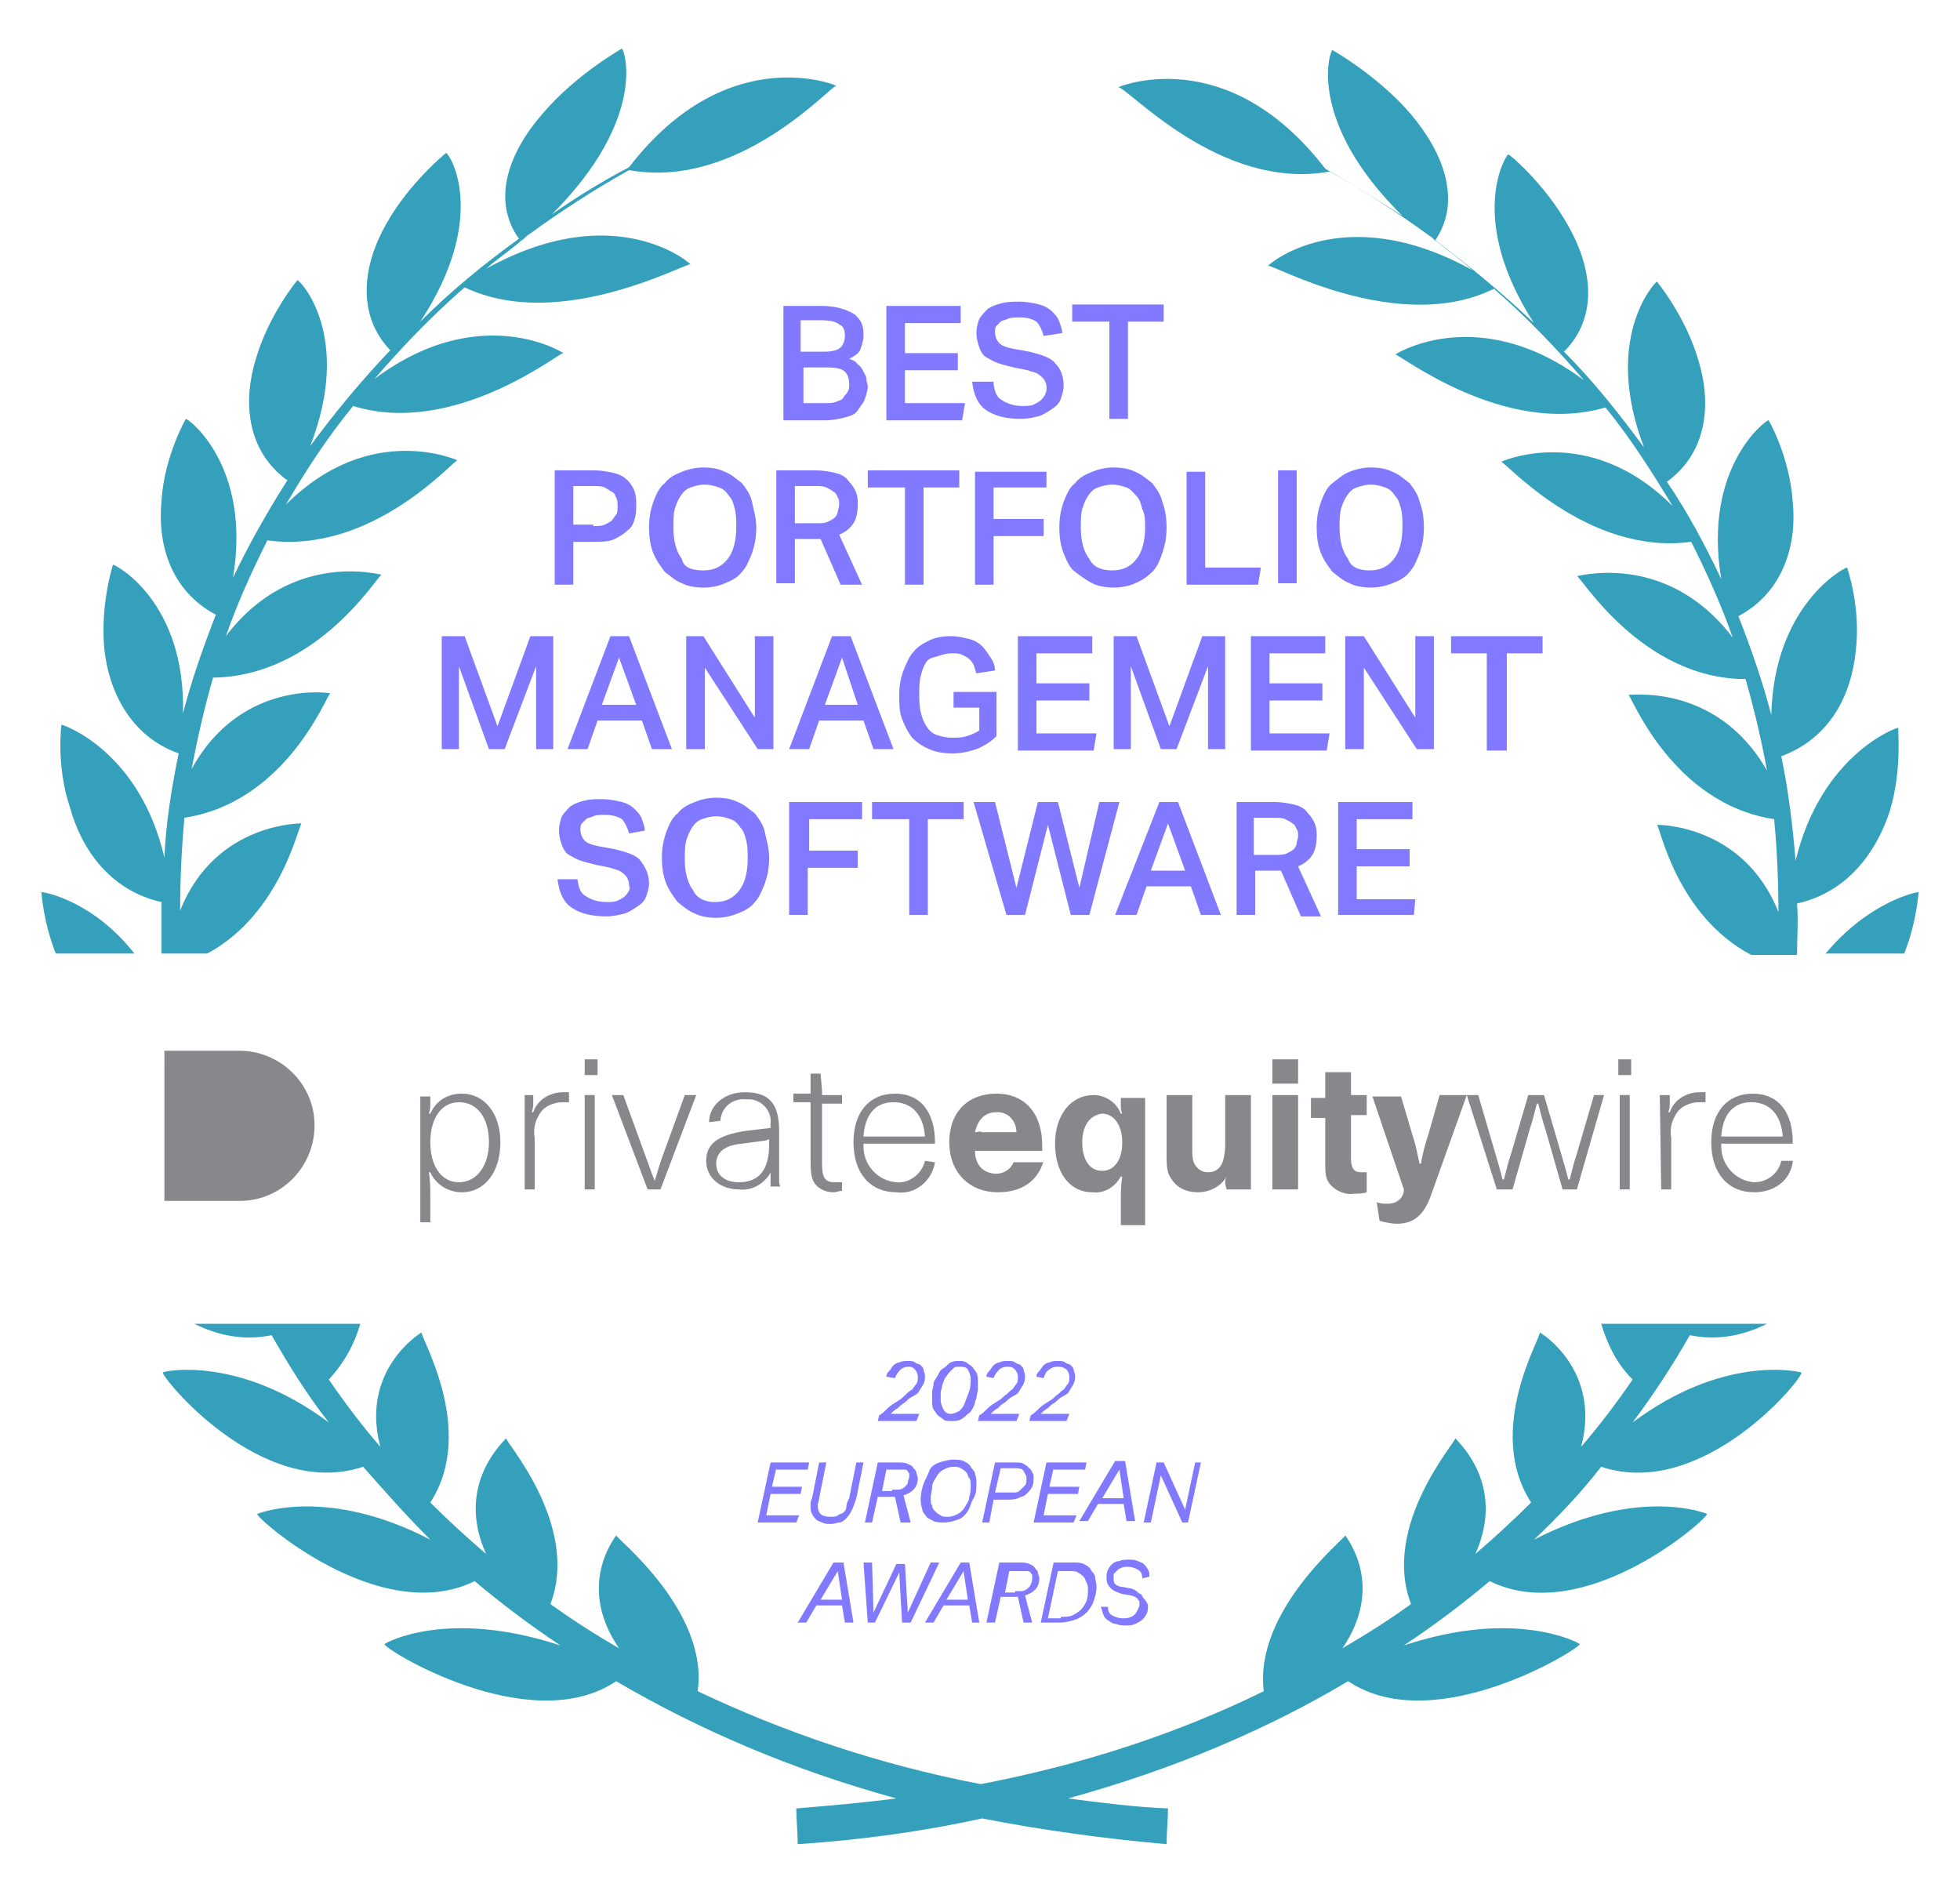 <?xml version="1.0" encoding="UTF-8"?>
<!-- Generator: Adobe Illustrator 27.5.0, SVG Export Plug-In . SVG Version: 6.00 Build 0)  -->
<svg xmlns="http://www.w3.org/2000/svg" xmlns:xlink="http://www.w3.org/1999/xlink" version="1.1" id="Layer_1" x="0px" y="0px" viewBox="0 0 137.1 131.5" style="enable-background:new 0 0 137.1 131.5;" xml:space="preserve">
<style type="text/css">
	.st0{fill:#8179FF;}
	.st1{fill:#88888C;}
	.st2{fill:#35A0BB;}
</style>
<g>
	<path class="st0" d="M54.8,21.4h2.7c0.6,0,1.1,0.1,1.4,0.2c0.4,0.1,0.7,0.3,0.9,0.4c0.2,0.2,0.4,0.4,0.5,0.7   c0.1,0.3,0.1,0.5,0.1,0.8c0,0.3-0.1,0.6-0.2,0.9s-0.4,0.5-0.8,0.7c0.3,0.1,0.5,0.2,0.6,0.4c0.2,0.1,0.3,0.3,0.4,0.5   c0.1,0.2,0.2,0.3,0.2,0.5s0.1,0.4,0.1,0.5c0,0.3-0.1,0.6-0.2,0.9c-0.1,0.3-0.3,0.5-0.5,0.8s-0.5,0.4-0.9,0.5s-0.8,0.2-1.4,0.2h-2.9   V21.4z M57.7,24.6c0.5,0,0.9-0.1,1.1-0.3s0.3-0.5,0.3-0.8c0-0.4-0.1-0.7-0.4-0.8c-0.2-0.2-0.7-0.3-1.3-0.3h-1.4v2.2H57.7z    M57.7,28.2c0.3,0,0.6,0,0.8-0.1c0.2-0.1,0.4-0.1,0.5-0.3s0.2-0.2,0.3-0.4c0.1-0.2,0.1-0.3,0.1-0.5c0-0.4-0.1-0.7-0.3-0.9   c-0.2-0.2-0.6-0.3-1.2-0.3h-1.7v2.5H57.7z"></path>
	<path class="st0" d="M61.9,21.4h5.3v1.2h-3.9v2.1H67v1.2h-3.7v2.3h4.2l-0.2,1.2h-5.3V21.4z"></path>
	<path class="st0" d="M69.5,26.9c0.1,0.5,0.2,0.9,0.6,1.1c0.3,0.2,0.8,0.4,1.4,0.4c0.3,0,0.6,0,0.8-0.1s0.4-0.2,0.5-0.3   s0.2-0.2,0.3-0.4s0.1-0.3,0.1-0.5c0-0.1,0-0.3-0.1-0.4c0-0.1-0.1-0.2-0.2-0.3c-0.1-0.1-0.2-0.2-0.4-0.3c-0.2-0.1-0.4-0.1-0.6-0.2   l-1-0.2c-0.4-0.1-0.8-0.2-1.1-0.3s-0.6-0.3-0.8-0.4s-0.4-0.4-0.5-0.7s-0.2-0.6-0.2-1c0-0.4,0.1-0.7,0.2-1c0.2-0.3,0.4-0.5,0.6-0.7   c0.3-0.2,0.6-0.3,1-0.4c0.4-0.1,0.8-0.1,1.2-0.1c0.5,0,1,0.1,1.4,0.2c0.4,0.1,0.7,0.3,0.9,0.5s0.4,0.4,0.5,0.7   c0.1,0.3,0.2,0.5,0.2,0.8l-1.3,0.2c-0.1-0.4-0.3-0.8-0.5-1c-0.3-0.2-0.7-0.3-1.2-0.3c-0.3,0-0.6,0-0.8,0.1   c-0.2,0.1-0.4,0.1-0.5,0.2s-0.2,0.2-0.3,0.3c-0.1,0.1-0.1,0.3-0.1,0.4c0,0.3,0.1,0.6,0.3,0.8c0.2,0.2,0.5,0.3,1,0.4l1.1,0.2   c0.8,0.2,1.5,0.4,1.8,0.8c0.4,0.4,0.6,0.9,0.6,1.6c0,0.3-0.1,0.6-0.2,0.9c-0.1,0.3-0.3,0.5-0.6,0.7s-0.6,0.4-0.9,0.5   c-0.4,0.1-0.8,0.2-1.3,0.2c-1,0-1.8-0.2-2.4-0.6c-0.6-0.4-0.9-1.1-1-2H69.5z"></path>
	<path class="st0" d="M77.5,22.5H75v-1.2h6.4v1.2h-2.5v6.8h-1.3V22.5z"></path>
	<path class="st0" d="M38.8,32.9h2.7c0.6,0,1.1,0.1,1.5,0.2c0.4,0.1,0.7,0.3,0.9,0.5c0.2,0.2,0.4,0.5,0.5,0.8   c0.1,0.3,0.1,0.6,0.1,0.9c0,0.3,0,0.7-0.1,1c-0.1,0.3-0.2,0.6-0.5,0.8c-0.2,0.2-0.5,0.4-0.9,0.6s-0.9,0.2-1.5,0.2h-1.4v3h-1.3V32.9   z M41.5,36.8c0.3,0,0.6,0,0.8-0.1s0.4-0.2,0.5-0.3c0.1-0.1,0.2-0.3,0.3-0.4s0.1-0.4,0.1-0.6c0-0.2,0-0.4-0.1-0.6   c-0.1-0.2-0.1-0.3-0.3-0.4s-0.3-0.2-0.5-0.3s-0.5-0.1-0.8-0.1h-1.4v2.7H41.5z"></path>
	<path class="st0" d="M49.2,41.1c-0.6,0-1.1-0.1-1.5-0.3c-0.5-0.2-0.8-0.5-1.2-0.8c-0.3-0.4-0.6-0.8-0.8-1.3s-0.3-1.1-0.3-1.8   s0.1-1.2,0.3-1.8c0.2-0.5,0.4-1,0.8-1.3c0.3-0.4,0.7-0.6,1.2-0.8c0.5-0.2,1-0.3,1.5-0.3c0.6,0,1.1,0.1,1.5,0.3   c0.5,0.2,0.8,0.5,1.2,0.8c0.3,0.4,0.6,0.8,0.7,1.3s0.3,1.1,0.3,1.8c0,0.7-0.1,1.2-0.3,1.8c-0.2,0.5-0.4,1-0.7,1.3   c-0.3,0.4-0.7,0.6-1.2,0.8C50.3,41,49.7,41.1,49.2,41.1z M49.2,39.9c0.8,0,1.3-0.3,1.7-0.8c0.4-0.5,0.6-1.3,0.6-2.2   c0-0.5,0-0.9-0.1-1.3c-0.1-0.4-0.2-0.7-0.4-0.9c-0.2-0.3-0.4-0.5-0.7-0.6c-0.3-0.1-0.6-0.2-1-0.2s-0.7,0.1-1,0.2   c-0.3,0.1-0.5,0.3-0.7,0.6c-0.2,0.3-0.3,0.6-0.4,0.9c-0.1,0.4-0.1,0.8-0.1,1.3c0,0.9,0.2,1.7,0.6,2.2   C47.8,39.7,48.4,39.9,49.2,39.9z"></path>
	<path class="st0" d="M57,32.9c0.6,0,1.1,0.1,1.5,0.2s0.7,0.3,0.9,0.6c0.2,0.2,0.4,0.5,0.5,0.8S60,35,60,35.3c0,0.5-0.1,1-0.3,1.3   c-0.2,0.3-0.5,0.6-1,0.8l1.6,3.5h-1.5l-1.4-3.2c-0.1,0-0.1,0-0.2,0c-0.1,0-0.2,0-0.2,0h-1.4v3.1h-1.3v-7.9H57z M57.1,36.6   c0.3,0,0.6,0,0.8-0.1c0.2-0.1,0.4-0.2,0.5-0.3c0.1-0.1,0.2-0.3,0.2-0.4s0.1-0.3,0.1-0.5c0-0.2,0-0.4-0.1-0.5   c-0.1-0.2-0.1-0.3-0.3-0.4c-0.1-0.1-0.3-0.2-0.5-0.3s-0.5-0.1-0.8-0.1h-1.4v2.6H57.1z"></path>
	<path class="st0" d="M63.2,34.1h-2.5v-1.2h6.4v1.2h-2.5v6.8h-1.3V34.1z"></path>
	<path class="st0" d="M73.2,32.9v1.2h-3.7v2.2H73v1.2h-3.5v3.4h-1.3v-7.9H73.2z"></path>
	<path class="st0" d="M77.9,41.1c-0.6,0-1.1-0.1-1.5-0.3s-0.8-0.5-1.2-0.8s-0.6-0.8-0.8-1.3c-0.2-0.5-0.3-1.1-0.3-1.8   s0.1-1.2,0.3-1.8c0.2-0.5,0.4-1,0.8-1.3c0.3-0.4,0.7-0.6,1.2-0.8c0.5-0.2,1-0.3,1.5-0.3c0.6,0,1.1,0.1,1.5,0.3   c0.5,0.2,0.8,0.5,1.2,0.8c0.3,0.4,0.6,0.8,0.7,1.3c0.2,0.5,0.3,1.1,0.3,1.8c0,0.7-0.1,1.2-0.3,1.8s-0.4,1-0.7,1.3s-0.7,0.6-1.2,0.8   C79,41,78.4,41.1,77.9,41.1z M77.8,39.9c0.8,0,1.3-0.3,1.7-0.8c0.4-0.5,0.6-1.3,0.6-2.2c0-0.5,0-0.9-0.2-1.3   c-0.1-0.4-0.2-0.7-0.4-0.9s-0.4-0.5-0.7-0.6c-0.3-0.1-0.6-0.2-1-0.2s-0.7,0.1-1,0.2c-0.3,0.1-0.5,0.3-0.7,0.6   c-0.2,0.3-0.3,0.6-0.4,0.9c-0.1,0.4-0.1,0.8-0.1,1.3c0,0.9,0.2,1.7,0.6,2.2C76.5,39.7,77.1,39.9,77.8,39.9z"></path>
	<path class="st0" d="M84.3,32.9v6.8h3.9l-0.2,1.2H83v-7.9H84.3z"></path>
	<path class="st0" d="M89.4,32.9h1.3v7.9h-1.3V32.9z"></path>
	<path class="st0" d="M95.9,41.1c-0.6,0-1.1-0.1-1.5-0.3c-0.5-0.2-0.8-0.5-1.2-0.8c-0.3-0.4-0.6-0.8-0.8-1.3   c-0.2-0.5-0.3-1.1-0.3-1.8s0.1-1.2,0.3-1.8c0.2-0.5,0.4-1,0.8-1.3s0.7-0.6,1.2-0.8c0.5-0.2,1-0.3,1.5-0.3c0.6,0,1.1,0.1,1.5,0.3   c0.5,0.2,0.8,0.5,1.2,0.8c0.3,0.4,0.6,0.8,0.7,1.3c0.2,0.5,0.3,1.1,0.3,1.8c0,0.7-0.1,1.2-0.3,1.8c-0.2,0.5-0.4,1-0.7,1.3   c-0.3,0.4-0.7,0.6-1.2,0.8S96.4,41.1,95.9,41.1z M95.8,39.9c0.8,0,1.3-0.3,1.7-0.8c0.4-0.5,0.6-1.3,0.6-2.2c0-0.5,0-0.9-0.1-1.3   c-0.1-0.4-0.2-0.7-0.4-0.9c-0.2-0.3-0.4-0.5-0.7-0.6c-0.3-0.1-0.6-0.2-1-0.2s-0.7,0.1-1,0.2c-0.3,0.1-0.5,0.3-0.7,0.6   s-0.3,0.6-0.4,0.9c-0.1,0.4-0.1,0.8-0.1,1.3c0,0.9,0.2,1.7,0.6,2.2C94.5,39.7,95.1,39.9,95.8,39.9z"></path>
	<path class="st0" d="M30.9,44.5h1.6l2.3,6.3l2.3-6.3h1.6v7.9h-1.2v-5.8l-2.2,5.8h-1.1l-2.1-5.8v5.8h-1.2V44.5z"></path>
	<path class="st0" d="M42.7,44.5H44l3,7.9h-1.4l-0.7-2h-3.1l-0.7,2h-1.4L42.7,44.5z M44.5,49.3L43.3,46l-1.2,3.3H44.5z"></path>
	<path class="st0" d="M48,44.5h1.2l3.6,5.7v-5.7h1.3v7.9H53l-3.7-5.7v5.7H48V44.5z"></path>
	<path class="st0" d="M58.2,44.5h1.3l3,7.9h-1.4l-0.7-2h-3.1l-0.7,2h-1.4L58.2,44.5z M60,49.3L58.9,46l-1.2,3.3H60z"></path>
	<path class="st0" d="M69.7,48.2v3.3c-0.4,0.4-0.9,0.7-1.4,0.9c-0.6,0.2-1.1,0.3-1.7,0.3c-0.6,0-1.2-0.1-1.6-0.3   c-0.5-0.2-0.9-0.5-1.2-0.8c-0.3-0.4-0.5-0.8-0.7-1.3s-0.2-1.1-0.2-1.7c0-0.6,0.1-1.2,0.3-1.7c0.2-0.5,0.4-1,0.7-1.3   c0.3-0.4,0.7-0.6,1.1-0.8c0.4-0.2,0.9-0.3,1.5-0.3c0.5,0,0.9,0.1,1.3,0.2c0.4,0.1,0.7,0.3,0.9,0.5c0.2,0.2,0.4,0.5,0.6,0.8   c0.2,0.3,0.3,0.6,0.3,0.9l-1.3,0.2c-0.1-0.2-0.1-0.4-0.2-0.6c-0.1-0.2-0.2-0.3-0.3-0.4s-0.3-0.2-0.5-0.3c-0.2-0.1-0.4-0.1-0.7-0.1   c-0.4,0-0.7,0.1-1,0.2S65,46,64.8,46.3c-0.2,0.3-0.3,0.6-0.4,1c-0.1,0.4-0.1,0.8-0.1,1.2c0,0.5,0,0.9,0.1,1.3s0.2,0.7,0.4,1   c0.2,0.3,0.4,0.5,0.7,0.6c0.3,0.1,0.6,0.2,1.1,0.2c0.4,0,0.7,0,1-0.1c0.3-0.1,0.6-0.2,0.9-0.4v-1.6h-1.8v-1.1H69.7z"></path>
	<path class="st0" d="M71.1,44.5h5.3v1.2h-3.9v2.1h3.7V49h-3.7v2.3h4.2l-0.2,1.2h-5.3V44.5z"></path>
	<path class="st0" d="M77.9,44.5h1.6l2.3,6.3l2.3-6.3h1.6v7.9h-1.2v-5.8l-2.2,5.8h-1.1l-2.1-5.8v5.8h-1.2V44.5z"></path>
	<path class="st0" d="M87.4,44.5h5.3v1.2h-3.9v2.1h3.7V49h-3.7v2.3h4.2l-0.2,1.2h-5.3V44.5z"></path>
	<path class="st0" d="M94.2,44.5h1.2l3.6,5.7v-5.7h1.3v7.9h-1.2l-3.7-5.7v5.7h-1.3V44.5z"></path>
	<path class="st0" d="M104,45.7h-2.5v-1.2h6.4v1.2h-2.5v6.8H104V45.7z"></path>
	<path class="st0" d="M40.4,61.6c0.1,0.5,0.2,0.9,0.6,1.1c0.3,0.2,0.8,0.4,1.4,0.4c0.3,0,0.6,0,0.8-0.1c0.2-0.1,0.4-0.2,0.5-0.3   s0.2-0.2,0.3-0.4S44,62,44,61.9c0-0.1,0-0.3-0.1-0.4c0-0.1-0.1-0.2-0.2-0.3c-0.1-0.1-0.2-0.2-0.4-0.3c-0.2-0.1-0.4-0.1-0.6-0.2   l-1-0.2c-0.4-0.1-0.8-0.2-1.1-0.3s-0.6-0.3-0.8-0.4s-0.4-0.4-0.5-0.7s-0.2-0.6-0.2-1c0-0.4,0.1-0.7,0.2-1c0.2-0.3,0.4-0.5,0.6-0.7   c0.3-0.2,0.6-0.3,1-0.4s0.8-0.1,1.2-0.1c0.5,0,1,0.1,1.4,0.2c0.4,0.1,0.7,0.3,0.9,0.5c0.2,0.2,0.4,0.4,0.5,0.7s0.2,0.5,0.2,0.8   L44,58.3c-0.1-0.4-0.3-0.8-0.5-1c-0.3-0.2-0.7-0.3-1.2-0.3c-0.3,0-0.6,0-0.8,0.1s-0.4,0.1-0.5,0.2s-0.2,0.2-0.3,0.3   c-0.1,0.1-0.1,0.3-0.1,0.4c0,0.3,0.1,0.6,0.3,0.8c0.2,0.2,0.5,0.3,1,0.4l1.1,0.2c0.8,0.2,1.5,0.4,1.8,0.8s0.6,0.9,0.6,1.6   c0,0.3-0.1,0.6-0.2,0.9c-0.1,0.3-0.3,0.5-0.6,0.7c-0.3,0.2-0.6,0.4-0.9,0.5c-0.4,0.1-0.8,0.2-1.3,0.2c-1,0-1.8-0.2-2.4-0.6   c-0.6-0.4-0.9-1.1-1-2H40.4z"></path>
	<path class="st0" d="M50.1,64.2c-0.6,0-1.1-0.1-1.5-0.3c-0.5-0.2-0.8-0.5-1.2-0.8c-0.3-0.4-0.6-0.8-0.8-1.3s-0.3-1.1-0.3-1.8   s0.1-1.2,0.3-1.8c0.2-0.5,0.4-1,0.8-1.3c0.3-0.4,0.7-0.6,1.2-0.8c0.5-0.2,1-0.3,1.5-0.3c0.6,0,1.1,0.1,1.5,0.3   c0.5,0.2,0.8,0.5,1.2,0.8c0.3,0.4,0.6,0.8,0.7,1.3s0.3,1.1,0.3,1.8c0,0.7-0.1,1.2-0.3,1.8c-0.2,0.5-0.4,1-0.7,1.3   c-0.3,0.4-0.7,0.6-1.2,0.8C51.1,64.1,50.6,64.2,50.1,64.2z M50,63.1c0.8,0,1.3-0.3,1.7-0.8c0.4-0.5,0.6-1.3,0.6-2.2   c0-0.5,0-0.9-0.1-1.3c-0.1-0.4-0.2-0.7-0.4-0.9c-0.2-0.3-0.4-0.5-0.7-0.6c-0.3-0.1-0.6-0.2-1-0.2s-0.7,0.1-1,0.2   c-0.3,0.1-0.5,0.3-0.7,0.6c-0.2,0.3-0.3,0.6-0.4,0.9c-0.1,0.4-0.1,0.8-0.1,1.3c0,0.9,0.2,1.7,0.6,2.2C48.7,62.8,49.3,63.1,50,63.1z   "></path>
	<path class="st0" d="M60.3,56.1v1.2h-3.7v2.2H60v1.2h-3.5V64h-1.3v-7.9H60.3z"></path>
	<path class="st0" d="M63.6,57.3H61v-1.2h6.4v1.2h-2.5V64h-1.3V57.3z"></path>
	<path class="st0" d="M69.6,56.1l1.5,6l1.5-6H74l1.5,6l1.4-6h1.4L76.2,64h-1.3l-1.6-6.3L71.7,64h-1.3l-2.3-7.9H69.6z"></path>
	<path class="st0" d="M81.1,56.1h1.3l3,7.9H84l-0.7-2h-3.1l-0.7,2H78L81.1,56.1z M82.9,60.9l-1.2-3.3l-1.2,3.3H82.9z"></path>
	<path class="st0" d="M89.1,56.1c0.6,0,1.1,0.1,1.5,0.2s0.7,0.3,0.9,0.6c0.2,0.2,0.4,0.5,0.5,0.8s0.1,0.5,0.1,0.8   c0,0.5-0.1,1-0.3,1.3s-0.5,0.6-1,0.8l1.6,3.5H91l-1.4-3.2c-0.1,0-0.1,0-0.2,0c-0.1,0-0.2,0-0.2,0h-1.4V64h-1.3v-7.9H89.1z    M89.2,59.8c0.3,0,0.6,0,0.8-0.1s0.4-0.2,0.5-0.3c0.1-0.1,0.2-0.3,0.2-0.4c0-0.2,0.1-0.3,0.1-0.5c0-0.2,0-0.4-0.1-0.5   c-0.1-0.2-0.1-0.3-0.3-0.4c-0.1-0.1-0.3-0.2-0.5-0.3c-0.2-0.1-0.5-0.1-0.8-0.1h-1.4v2.6H89.2z"></path>
	<path class="st0" d="M93.5,56.1h5.3v1.2h-3.9v2.1h3.7v1.2h-3.7v2.3H99L98.9,64h-5.3V56.1z"></path>
</g>
<g>
	<path class="st0" d="M63.6,95.6c-0.3,0-0.5,0.1-0.6,0.2s-0.3,0.3-0.4,0.6L62,96.3c0-0.2,0.1-0.3,0.2-0.4c0.1-0.1,0.2-0.3,0.3-0.4   s0.3-0.2,0.4-0.2c0.2-0.1,0.4-0.1,0.6-0.1c0.2,0,0.4,0,0.5,0.1c0.1,0.1,0.3,0.1,0.4,0.2c0.1,0.1,0.2,0.2,0.2,0.3s0.1,0.3,0.1,0.4   c0,0.2,0,0.4-0.1,0.6c-0.1,0.2-0.2,0.3-0.3,0.5c-0.1,0.2-0.3,0.3-0.5,0.4c-0.2,0.1-0.4,0.3-0.5,0.4c-0.2,0.1-0.3,0.2-0.5,0.4   c-0.2,0.1-0.3,0.2-0.5,0.4h2l-0.2,0.5h-2.7l0.1-0.4c0.2-0.1,0.4-0.3,0.6-0.5s0.4-0.3,0.7-0.5c0.2-0.1,0.4-0.3,0.5-0.4   s0.3-0.3,0.5-0.4c0.1-0.1,0.2-0.3,0.3-0.4c0.1-0.1,0.1-0.3,0.1-0.5c0-0.2-0.1-0.4-0.2-0.5C63.9,95.7,63.8,95.6,63.6,95.6z"></path>
	<path class="st0" d="M67.1,95.2c0.2,0,0.3,0,0.5,0.1c0.1,0.1,0.3,0.2,0.4,0.3s0.2,0.3,0.3,0.4c0.1,0.2,0.1,0.4,0.1,0.6   c0,0.2,0,0.4,0,0.6c0,0.2-0.1,0.4-0.1,0.6c-0.1,0.2-0.1,0.4-0.2,0.6c-0.1,0.2-0.2,0.4-0.4,0.5c-0.1,0.1-0.3,0.3-0.5,0.4   s-0.4,0.1-0.7,0.1c-0.2,0-0.4,0-0.5-0.1c-0.1-0.1-0.3-0.2-0.4-0.3c-0.1-0.1-0.2-0.3-0.3-0.4c-0.1-0.2-0.1-0.4-0.1-0.6   c0-0.2,0-0.4,0-0.6c0-0.2,0.1-0.4,0.1-0.6s0.2-0.4,0.3-0.6c0.1-0.2,0.2-0.4,0.4-0.5s0.3-0.3,0.5-0.4S66.9,95.2,67.1,95.2z    M67.1,95.6c-0.2,0-0.3,0-0.4,0.1c-0.1,0.1-0.2,0.2-0.3,0.3c-0.1,0.1-0.2,0.3-0.3,0.4c-0.1,0.2-0.1,0.3-0.2,0.5   c0,0.2-0.1,0.4-0.1,0.5c0,0.2,0,0.4,0,0.5c0,0.3,0.1,0.5,0.2,0.7c0.1,0.2,0.3,0.3,0.5,0.3c0.2,0,0.4-0.1,0.6-0.2   c0.2-0.2,0.3-0.3,0.4-0.6s0.2-0.5,0.3-0.8c0.1-0.3,0.1-0.6,0.1-0.8c0-0.3-0.1-0.5-0.2-0.7S67.3,95.6,67.1,95.6z"></path>
	<path class="st0" d="M70.5,95.6c-0.3,0-0.5,0.1-0.6,0.2s-0.3,0.3-0.4,0.6L69,96.3c0-0.2,0.1-0.3,0.2-0.4c0.1-0.1,0.2-0.3,0.3-0.4   s0.3-0.2,0.4-0.2c0.2-0.1,0.4-0.1,0.6-0.1c0.2,0,0.4,0,0.5,0.1c0.1,0.1,0.3,0.1,0.4,0.2c0.1,0.1,0.2,0.2,0.2,0.3   c0,0.1,0.1,0.3,0.1,0.4c0,0.2,0,0.4-0.1,0.6c-0.1,0.2-0.2,0.3-0.3,0.5c-0.1,0.2-0.3,0.3-0.5,0.4c-0.2,0.1-0.4,0.3-0.5,0.4   c-0.2,0.1-0.3,0.2-0.5,0.4c-0.2,0.1-0.3,0.2-0.5,0.4h2l-0.2,0.5h-2.7l0.1-0.4c0.2-0.1,0.4-0.3,0.6-0.5s0.4-0.3,0.7-0.5   c0.2-0.1,0.4-0.3,0.5-0.4c0.2-0.1,0.3-0.3,0.5-0.4c0.1-0.1,0.2-0.3,0.3-0.4c0.1-0.1,0.1-0.3,0.1-0.5c0-0.2-0.1-0.4-0.2-0.5   S70.8,95.6,70.5,95.6z"></path>
	<path class="st0" d="M74,95.6c-0.3,0-0.5,0.1-0.6,0.2c-0.2,0.1-0.3,0.3-0.4,0.6l-0.5-0.1c0-0.2,0.1-0.3,0.2-0.4   c0.1-0.1,0.2-0.3,0.3-0.4s0.3-0.2,0.4-0.2c0.2-0.1,0.4-0.1,0.6-0.1c0.2,0,0.4,0,0.5,0.1c0.1,0.1,0.3,0.1,0.4,0.2   c0.1,0.1,0.2,0.2,0.2,0.3c0,0.1,0.1,0.3,0.1,0.4c0,0.2,0,0.4-0.1,0.6c-0.1,0.2-0.2,0.3-0.3,0.5c-0.1,0.2-0.3,0.3-0.5,0.4   c-0.2,0.1-0.4,0.3-0.5,0.4c-0.2,0.1-0.3,0.2-0.5,0.4c-0.2,0.1-0.3,0.2-0.5,0.4h2l-0.2,0.5H72l0.1-0.4c0.2-0.1,0.4-0.3,0.6-0.5   s0.4-0.3,0.7-0.5c0.2-0.1,0.4-0.3,0.5-0.4c0.2-0.1,0.3-0.3,0.5-0.4c0.1-0.1,0.2-0.3,0.3-0.4s0.1-0.3,0.1-0.5c0-0.2-0.1-0.4-0.2-0.5   S74.3,95.6,74,95.6z"></path>
	<path class="st0" d="M54.3,102.7L54,104h2.1l-0.1,0.5h-2.1l-0.3,1.5h2.3l-0.2,0.5H53l0.9-4.2h2.7l-0.1,0.5H54.3z"></path>
	<path class="st0" d="M58.1,106.6c-0.2,0-0.4,0-0.6-0.1c-0.2-0.1-0.3-0.1-0.4-0.2c-0.1-0.1-0.2-0.2-0.3-0.4   c-0.1-0.2-0.1-0.3-0.1-0.6c0-0.2,0-0.3,0.1-0.5l0.5-2.5h0.5l-0.5,2.5c0,0.2-0.1,0.3-0.1,0.5c0,0.6,0.3,0.8,0.9,0.8   c0.2,0,0.4,0,0.5-0.1c0.1-0.1,0.3-0.1,0.4-0.2c0.1-0.1,0.2-0.2,0.2-0.4s0.1-0.4,0.2-0.6l0.5-2.5h0.5l-0.5,2.5   c-0.1,0.3-0.2,0.6-0.3,0.8c-0.1,0.2-0.2,0.4-0.4,0.6c-0.1,0.1-0.3,0.3-0.5,0.3C58.6,106.5,58.4,106.6,58.1,106.6z"></path>
	<path class="st0" d="M61,106.5h-0.5l0.9-4.2h1.4c0.3,0,0.5,0,0.7,0.1c0.2,0.1,0.3,0.1,0.4,0.3c0.1,0.1,0.2,0.2,0.2,0.3   c0,0.1,0.1,0.3,0.1,0.4c0,0.3-0.1,0.6-0.3,0.8c-0.2,0.2-0.4,0.3-0.7,0.4l0.5,1.9H63l-0.4-1.8c-0.1,0-0.1,0-0.2,0s-0.1,0-0.2,0h-0.8   L61,106.5z M62.4,104.2c0.2,0,0.3,0,0.5,0c0.1,0,0.3-0.1,0.4-0.2c0.1-0.1,0.2-0.2,0.2-0.3s0.1-0.3,0.1-0.4c0-0.1,0-0.2,0-0.2   c0-0.1-0.1-0.1-0.1-0.2c-0.1-0.1-0.2-0.1-0.3-0.1s-0.3,0-0.4,0h-0.8l-0.3,1.5H62.4z"></path>
	<path class="st0" d="M66.7,102.1c0.2,0,0.5,0,0.7,0.1c0.2,0.1,0.4,0.2,0.5,0.4s0.3,0.3,0.3,0.5c0.1,0.2,0.1,0.5,0.1,0.7   c0,0.3,0,0.7-0.2,1s-0.2,0.6-0.4,0.9s-0.4,0.5-0.7,0.6s-0.6,0.2-1,0.2c-0.2,0-0.5,0-0.7-0.1c-0.2-0.1-0.4-0.2-0.5-0.3   c-0.1-0.2-0.3-0.3-0.3-0.6c-0.1-0.2-0.1-0.5-0.1-0.7c0-0.3,0.1-0.7,0.2-1c0.1-0.3,0.3-0.6,0.4-0.9s0.4-0.5,0.7-0.6   C66,102.2,66.4,102.1,66.7,102.1z M66.7,102.6c-0.3,0-0.5,0.1-0.7,0.2s-0.4,0.3-0.5,0.5c-0.1,0.2-0.3,0.4-0.3,0.7s-0.1,0.5-0.1,0.8   c0,0.2,0,0.4,0.1,0.5c0,0.2,0.1,0.3,0.2,0.4s0.2,0.2,0.4,0.3c0.1,0.1,0.3,0.1,0.5,0.1c0.3,0,0.5-0.1,0.7-0.2   c0.2-0.1,0.4-0.3,0.5-0.5c0.1-0.2,0.3-0.4,0.3-0.7c0.1-0.3,0.1-0.5,0.1-0.8c0-0.2,0-0.4-0.1-0.5s-0.1-0.3-0.2-0.4   c-0.1-0.1-0.2-0.2-0.4-0.3C67,102.6,66.9,102.6,66.7,102.6z"></path>
	<path class="st0" d="M72.3,103.3c0,0.3,0,0.5-0.1,0.7c-0.1,0.2-0.2,0.3-0.4,0.5s-0.4,0.2-0.6,0.3c-0.2,0.1-0.5,0.1-0.8,0.1h-0.9   l-0.3,1.6h-0.5l0.9-4.2H71c0.3,0,0.5,0,0.6,0.1c0.2,0.1,0.3,0.2,0.4,0.3s0.2,0.2,0.2,0.3C72.3,103.1,72.3,103.2,72.3,103.3z    M70.5,104.4c0.2,0,0.4,0,0.5,0c0.2,0,0.3-0.1,0.4-0.2c0.1-0.1,0.2-0.2,0.3-0.3s0.1-0.3,0.1-0.5c0-0.2-0.1-0.3-0.2-0.5   s-0.4-0.2-0.7-0.2H70l-0.4,1.7H70.5z"></path>
	<path class="st0" d="M73.7,102.7l-0.3,1.3h2.1l-0.1,0.5h-2.1L73,106h2.3l-0.2,0.5h-2.8l0.9-4.2H76l-0.1,0.5H73.7z"></path>
	<path class="st0" d="M78.7,102.2l0.7,4.2h-0.6l-0.2-1.2h-1.8l-0.7,1.2h-0.6l2.5-4.2H78.7z M77.1,104.8h1.5l-0.3-2L77.1,104.8z"></path>
	<path class="st0" d="M82.7,106.5l-1.5-3.3l-0.7,3.3H80l0.9-4.2h0.5l1.5,3.3l0.7-3.3H84l-0.9,4.2H82.7z"></path>
	<path class="st0" d="M59,109.3l0.7,4.2h-0.6l-0.2-1.2h-1.8l-0.7,1.2h-0.6l2.5-4.2H59z M57.4,111.9h1.5l-0.3-2L57.4,111.9z"></path>
	<path class="st0" d="M63.7,113.5h-0.6l-0.2-3.5l-1.7,3.5h-0.5l-0.3-4.2H61l0.1,3.5l1.6-3.4h0.6l0.2,3.4l1.6-3.5h0.6L63.7,113.5z"></path>
	<path class="st0" d="M67.8,109.3l0.7,4.2H68l-0.2-1.2H66l-0.7,1.2h-0.6l2.5-4.2H67.8z M66.2,111.9h1.5l-0.3-2L66.2,111.9z"></path>
	<path class="st0" d="M69.6,113.5H69l0.9-4.2h1.4c0.3,0,0.5,0,0.7,0.1c0.2,0.1,0.3,0.1,0.4,0.3c0.1,0.1,0.2,0.2,0.2,0.3   c0,0.1,0.1,0.3,0.1,0.4c0,0.3-0.1,0.6-0.3,0.8c-0.2,0.2-0.4,0.3-0.7,0.4l0.5,1.9h-0.6l-0.4-1.8c-0.1,0-0.1,0-0.2,0   c-0.1,0-0.1,0-0.2,0H70L69.6,113.5z M71,111.3c0.2,0,0.3,0,0.5,0c0.1,0,0.3-0.1,0.4-0.2c0.1-0.1,0.2-0.2,0.2-0.3   c0.1-0.1,0.1-0.3,0.1-0.4c0-0.1,0-0.2,0-0.2c0-0.1-0.1-0.1-0.1-0.2c-0.1-0.1-0.2-0.1-0.3-0.1s-0.3,0-0.4,0h-0.8l-0.3,1.5H71z"></path>
	<path class="st0" d="M72.8,113.5l0.9-4.2h1.4c0.3,0,0.5,0,0.7,0.1c0.2,0.1,0.4,0.2,0.5,0.4c0.1,0.2,0.3,0.3,0.3,0.5   s0.1,0.4,0.1,0.7c0,0.4-0.1,0.7-0.2,1c-0.1,0.3-0.3,0.6-0.5,0.8s-0.5,0.4-0.8,0.5c-0.3,0.1-0.7,0.2-1.1,0.2H72.8z M74.2,113.1   c0.3,0,0.6,0,0.8-0.1s0.4-0.2,0.6-0.4c0.2-0.2,0.3-0.4,0.4-0.6c0.1-0.3,0.1-0.5,0.1-0.8c0-0.2,0-0.3-0.1-0.5s-0.1-0.3-0.2-0.4   c-0.1-0.1-0.2-0.2-0.4-0.3c-0.1-0.1-0.3-0.1-0.5-0.1h-0.9l-0.7,3.3H74.2z"></path>
	<path class="st0" d="M80.3,112.3c0,0.2,0,0.4-0.1,0.6c-0.1,0.2-0.2,0.3-0.3,0.4s-0.3,0.2-0.5,0.3c-0.2,0.1-0.4,0.1-0.7,0.1   c-0.2,0-0.4,0-0.6-0.1c-0.2,0-0.4-0.1-0.5-0.2c-0.2-0.1-0.3-0.2-0.4-0.4c-0.1-0.2-0.1-0.4-0.2-0.6h0.5c0,0.3,0.1,0.5,0.3,0.6   c0.2,0.1,0.4,0.2,0.8,0.2c0.2,0,0.3,0,0.5-0.1c0.1,0,0.2-0.1,0.3-0.2s0.1-0.2,0.2-0.3c0-0.1,0.1-0.2,0.1-0.3c0-0.1,0-0.1,0-0.2   c0-0.1,0-0.1-0.1-0.2c0-0.1-0.1-0.1-0.2-0.2c-0.1,0-0.2-0.1-0.3-0.1l-0.6-0.1c-0.3-0.1-0.6-0.2-0.8-0.4c-0.2-0.2-0.3-0.4-0.3-0.7   c0-0.2,0-0.4,0.1-0.6c0.1-0.2,0.2-0.3,0.3-0.4c0.1-0.1,0.3-0.2,0.5-0.2c0.2-0.1,0.4-0.1,0.7-0.1c0.2,0,0.4,0,0.6,0.1   c0.2,0.1,0.3,0.1,0.4,0.2c0.1,0.1,0.2,0.2,0.3,0.4c0.1,0.1,0.1,0.3,0.1,0.5l-0.5,0.1c0-0.3-0.1-0.5-0.3-0.6   c-0.2-0.1-0.4-0.2-0.7-0.2c-0.2,0-0.4,0-0.5,0.1c-0.1,0-0.2,0.1-0.3,0.2c-0.1,0.1-0.1,0.1-0.2,0.2c0,0.1,0,0.2,0,0.3   c0,0.2,0,0.3,0.1,0.4s0.3,0.2,0.5,0.2l0.5,0.1c0.2,0,0.3,0.1,0.5,0.2c0.1,0.1,0.2,0.2,0.3,0.2c0.1,0.1,0.1,0.2,0.2,0.3   S80.3,112.2,80.3,112.3z"></path>
</g>
<g>
	<path class="st1" d="M29.4,76.7h0.7v0.5c0,0.2,0,0.4-0.1,0.7h0.1c0.4-0.9,1.2-1.4,2.2-1.4c1.6,0,2.7,1.4,2.7,3.4   c0,2.1-1.1,3.5-2.7,3.5c-0.9,0-1.8-0.5-2.2-1.4H30c0.1,0.6,0.1,1.2,0.1,1.8v1.7h-0.7L29.4,76.7z M30.1,79.9c0,1.7,0.8,2.8,2,2.8   c1.2,0,2.1-1.1,2.1-2.8s-0.8-2.8-2.1-2.8C30.9,77.1,30.1,78.2,30.1,79.9L30.1,79.9z"></path>
	<path class="st1" d="M36.6,76.6h0.7v0.5c0,0.2,0,0.4-0.1,0.7h0.1c0.3-0.9,1.2-1.4,2.1-1.4h0.4v0.7c-0.1,0-0.3,0-0.4,0   c-0.7,0-1.4,0.3-1.7,0.9c-0.3,0.5-0.4,1-0.3,1.6v3.6h-0.7V76.6z"></path>
	<path class="st1" d="M40.9,74.1h0.9v1.1h-0.9V74.1z M40.9,76.6h0.7v6.6h-0.7V76.6z"></path>
	<path class="st1" d="M43.6,76.6l1.6,4.4c0.2,0.5,0.3,0.9,0.6,1.6h0c0.2-0.7,0.3-1,0.5-1.6l1.6-4.4h0.8l-2.5,6.6h-0.9l-2.5-6.6H43.6   z"></path>
	<path class="st1" d="M49.6,78.5c0-1.2,1.1-2.1,2.5-2.1c1.7,0,2.4,0.8,2.4,2.7v2.3c0,0.3,0,0.9,0,1.2c0,0.1,0,0.3,0.1,0.4h-0.7v-0.1   c0-0.3,0-0.5,0-0.7v-0.2h0l-0.1,0.2c-0.5,0.7-1.3,1.1-2.1,1c-1.3,0-2.3-0.8-2.3-2c0-1.2,0.8-1.8,2.8-2.1l1.7-0.2v-0.3   c0.1-0.8-0.5-1.6-1.4-1.7c-0.1,0-0.2,0-0.3,0c-0.9-0.1-1.7,0.5-1.8,1.4c0,0,0,0,0,0.1L49.6,78.5L49.6,78.5z M53.8,79.9   c0-0.1,0-0.1,0-0.2c-0.1,0-0.2,0.1-0.4,0.1L51.9,80c-1.2,0.1-1.8,0.6-1.8,1.4s0.6,1.3,1.6,1.3c1.4,0,2.1-0.9,2.1-2.6V79.9z"></path>
	<path class="st1" d="M57.5,76.3c0,0.1,0,0.2,0,0.3c0.1,0,0.2,0,0.3,0h1.1v0.6h-1.1c-0.1,0-0.2,0-0.3,0c0,0.1,0,0.2,0,0.3v3.8   c0,1.1,0.2,1.4,0.9,1.4c0.2,0,0.3,0,0.5,0v0.6c-0.2,0-0.4,0.1-0.6,0.1c-0.5,0-1-0.2-1.3-0.6c-0.2-0.3-0.3-0.6-0.3-1.6v-3.8   c0-0.1,0-0.2,0-0.3c-0.1,0-0.2,0-0.3,0h-0.9v-0.6h0.9c0.1,0,0.2,0,0.3,0c0-0.1,0-0.2,0-0.3v-1.1h0.7L57.5,76.3z"></path>
	<path class="st1" d="M65.4,81.3c-0.2,1.3-1.4,2.3-2.7,2.1c-1.8,0-3-1.3-3-3.5s1.2-3.4,2.9-3.4c1.8,0,2.8,1.3,2.8,3.4V80h-5v0.2   c0,1.3,1,2.4,2.3,2.5c0.9,0.1,1.8-0.6,2-1.5L65.4,81.3z M64.4,79.5c0.1,0,0.2,0,0.3,0c-0.1-1.5-0.9-2.4-2.2-2.4s-2,0.9-2.1,2.4   c0.1,0,0.2,0,0.3,0H64.4z"></path>
	<path class="st1" d="M73,81.2c-0.4,1.4-1.5,2.2-3.2,2.2c-2,0-3.4-1.4-3.4-3.5c0-2.1,1.3-3.4,3.3-3.4c2,0,3.2,1.4,3.2,3.6   c0,0.1,0,0.2,0,0.4h-4.4c-0.1,0-0.2,0-0.3,0c0,1,0.6,1.6,1.5,1.6c0.5,0,1-0.3,1.2-0.8H73z M70.8,79.2c0.1,0,0.2,0,0.3,0   c0-0.7-0.5-1.4-1.3-1.4c0,0-0.1,0-0.1,0c-0.8,0-1.3,0.5-1.5,1.4c0.2,0,0.3-0.1,0.5,0L70.8,79.2z"></path>
	<path class="st1" d="M78.4,85.6V84c0-0.6,0-1.1,0.1-1.7h-0.1c-0.4,0.7-1.1,1.2-2,1.1c-1.6,0-2.6-1.4-2.6-3.4s1.1-3.4,2.7-3.4   c0.8,0,1.6,0.5,1.9,1.3h0.1c-0.1-0.2-0.1-0.4-0.1-0.6v-0.5h1.7v8.9H78.4z M75.7,79.9c0,1.2,0.5,2,1.4,2c0.8,0,1.4-0.7,1.4-2   c0-1.2-0.6-2-1.4-2C76.2,78,75.7,78.8,75.7,79.9L75.7,79.9z"></path>
	<path class="st1" d="M85.7,82.8c0-0.2,0-0.3,0.1-0.5h0c-0.4,0.7-1.2,1.1-2,1.1c-0.8,0-1.5-0.3-1.9-1c-0.3-0.4-0.3-0.9-0.3-2v-3.8   h1.8v3.9c0,0.3,0,0.7,0.2,1c0.2,0.3,0.5,0.5,0.9,0.5c0.8,0,1.2-0.6,1.2-2v-3.4h1.8v6.6h-1.7L85.7,82.8z"></path>
	<path class="st1" d="M89,74.1h1.8v1.7H89V74.1z M89,76.6h1.8v6.6H89V76.6z"></path>
	<path class="st1" d="M95.6,78h-0.8c-0.1,0-0.2,0-0.3,0c0,0.1,0,0.2,0,0.3V81c0,0.7,0.2,1,0.7,1c0.1,0,0.3,0,0.4,0v1.4   c-0.3,0.1-0.6,0.1-0.9,0.1c-0.6,0.1-1.3-0.2-1.7-0.7c-0.3-0.4-0.3-0.8-0.3-1.6v-2.7c0-0.1,0-0.2,0-0.3c-0.1,0-0.2,0-0.3,0h-0.7   v-1.4h0.7c0.1,0,0.2,0,0.3,0c0-0.1,0-0.2,0-0.3V75h1.8v1.3c0,0.1,0,0.2,0,0.3c0.1,0,0.2,0,0.3,0h0.8L95.6,78z"></path>
	<path class="st1" d="M96.3,84.1c0.3,0.1,0.5,0.1,0.8,0.1c0.6,0,1.1-0.4,1.1-1L96,76.7h2l0.8,2.7c0.3,0.9,0.3,1.2,0.5,2h0.1   c0.1-0.7,0.3-1.4,0.5-2l0.8-2.8h1.9l-2.5,7c-0.5,1.4-1.2,2-2.4,2c-0.4,0-0.8-0.1-1.2-0.2L96.3,84.1z"></path>
	<path class="st1" d="M102.6,76.6h0.8l1.2,4.1c0.2,0.7,0.3,1,0.5,1.8h0.1c0.2-0.8,0.3-1.2,0.5-1.8l1.2-4.1h1.1l1.2,4.1   c0.2,0.7,0.3,1,0.5,1.8h0.1c0.2-0.8,0.3-1.2,0.5-1.8l1.2-4.1h0.7l-1.9,6.6h-1l-1.2-4.2c-0.2-0.6-0.3-1-0.5-1.8h-0.1   c-0.2,0.8-0.3,1.2-0.5,1.8l-1.2,4.2h-1.1L102.6,76.6z"></path>
	<path class="st1" d="M113.2,74.1h0.9v1.1h-0.9V74.1z M113.3,76.6h0.7v6.6h-0.7L113.3,76.6z"></path>
	<path class="st1" d="M116.1,76.6h0.7v0.5c0,0.2,0,0.4-0.1,0.7h0.1c0.3-0.9,1.2-1.4,2.1-1.4h0.4v0.7c-0.1,0-0.3,0-0.4,0   c-0.7,0-1.4,0.3-1.7,0.9c-0.3,0.5-0.4,1-0.3,1.6v3.6h-0.7L116.1,76.6z"></path>
	<path class="st1" d="M125.4,81.3c-0.2,1.3-1.3,2.1-2.7,2.1c-1.8,0-3-1.3-3-3.5s1.2-3.4,2.9-3.4c1.8,0,2.8,1.3,2.8,3.4V80h-5v0.2   c0,1.3,1,2.4,2.3,2.5c0.9,0,1.7-0.6,1.9-1.5H125.4z M124.4,79.5c0.1,0,0.2,0,0.3,0c-0.1-1.5-0.9-2.4-2.2-2.4s-2,0.9-2.1,2.4   c0.1,0,0.2,0,0.3,0H124.4z"></path>
	<path class="st1" d="M11.5,84h5.1c2.9,0.1,5.3-2.2,5.4-5.1c0.1-2.9-2.2-5.3-5.1-5.4c-0.1,0-0.2,0-0.3,0h-5.1V84z"></path>
</g>
<g>
	<path class="st2" d="M127.7,66.7h5.5c0.9-2.3,1-4.3,1-4.3C134,62.4,130.7,63.1,127.7,66.7z"></path>
	<path class="st2" d="M93,12c2.5,1.4,4.8,2.9,7,4.5c0.2,0.1,0.3,0.3,0.5,0.4c0,0,0,0,0,0c0.9,0.7,1.7,1.3,2.5,2   c-9.2-5.1-14.5-0.2-14.3-0.3c0.2-0.2,9.1,4.9,15.8,1.6c2.3,2,4.4,4.2,6.3,6.4c-7.5-5.6-13.4-1.7-13.2-1.8c0.2-0.1,7.6,5.8,14.7,3.7   c1.8,2.2,3.3,4.6,4.7,6.9c-6-6-12.2-3-12-3.1c0.2-0.1,6,6.6,13.3,5.6c1.1,2.2,2.1,4.4,2.9,6.7c-4.7-6.2-11.1-4.2-10.9-4.3   c0.2-0.1,4.5,7.2,11.8,7.2c0.6,2.1,1.1,4.2,1.5,6.4c-3.6-6.3-9.9-5.2-9.7-5.3c0.2,0,3,7.6,10.2,8.7c0.2,2.1,0.3,4.3,0.3,6.5   c-2.5-6.3-8.7-6.1-8.5-6.1c0.2,0,1.3,6.3,6.6,9.1h3.2c0-1.2,0.1-2.4,0-3.6c3.6-0.8,5.6-3.7,6.5-6.5c0.9-3,0.5-5.9,0.6-5.8   c-0.2,0-5.4,1.9-7.2,9.3c-0.2-2.4-0.5-4.9-1-7.3c3.5-1.3,4.9-4.4,5.2-7.3c0.4-3.1-0.6-5.9-0.6-5.9c-0.2,0-5.1,2.6-5.3,10.3   c-0.6-2.3-1.4-4.6-2.3-6.9c3.2-1.7,4.1-5.1,3.8-8c-0.2-3.1-1.7-5.8-1.7-5.7c-0.2,0-4.6,3.3-3.3,11.1c-1.1-2.3-2.3-4.6-3.8-6.8   c2.9-2.1,3.1-5.6,2.2-8.5c-0.9-3.1-2.9-5.5-2.9-5.5c-0.2,0.1-3.8,4-0.9,11.6c-1.7-2.3-3.5-4.6-5.6-6.7c2.5-2.5,1.9-6,0.3-8.8   c-1.6-2.9-4.2-5.1-4.2-5c-0.2,0.1-2.9,4.5,1.8,11.8c-2.1-2-4.4-3.9-6.9-5.8c1.9-2.8,0.5-6.2-1.7-8.8c-2.3-2.7-5.5-4.5-5.5-4.5   c-0.2,0.1-1.8,5,4.9,11.6c-1.7-1.1-3.5-2.2-5.4-3.3c-7-9.1-14.7-5.6-14.5-5.7C78.8,6,85.3,13.4,93,12z"></path>
	<path class="st2" d="M114.2,99.5c1.5-2,2.8-4,4-6.1c2,0.4,3.8,0,5.4-0.8h-11.6c0.4,1.3,1,2.7,2.2,3.9c-1.1,1.6-2.3,3.2-3.6,4.7   c1.4-5.3-2.7-7.9-2.9-8c0.2,0.2-3.9,6.8-0.6,11.9c-1.2,1.2-2.5,2.4-3.9,3.6c2.2-4.9-1.3-7.9-1.4-8.1c0.1,0.2-5.2,6.1-3.1,11.6   c-1.5,1.1-3.1,2.1-4.8,3.1c3-4.4,0.3-7.7,0.2-7.9c0,0.2-6.4,5.3-5.7,10.9c-5.9,2.9-12.5,5.1-19.8,6.5c-7.3-1.4-13.9-3.7-19.8-6.5   c0.8-5.6-5.7-10.7-5.7-10.9c-0.1,0.2-2.8,3.5,0.2,7.9c-1.7-1-3.3-2-4.8-3.1c2.1-5.5-3.2-11.4-3.1-11.6c-0.1,0.2-3.6,3.2-1.4,8.1   c-1.4-1.2-2.7-2.4-3.9-3.6c3.3-5.1-0.8-11.7-0.6-11.9c-0.2,0.1-4.3,2.7-2.9,8c-1.3-1.5-2.5-3.1-3.6-4.7c1.1-1.2,1.8-2.5,2.2-3.9   H13.6c1.6,0.8,3.4,1.2,5.4,0.8c1.2,2.1,2.5,4.2,4,6.1c-6.3-4.7-11.5-3.6-11.6-3.5c-0.3,0.1,6.8,9,14,6.6c1.5,1.7,3,3.4,4.7,5.1   c-7.1-3.7-11.9-1.9-12.1-1.8c-0.3,0.1,8.5,8,15.2,4.7c1.9,1.6,3.9,3.1,6,4.5c-7.9-2.6-12.2-0.2-12.3-0.1   c-0.3,0.2,10.1,6.7,16.2,2.6c5.8,3.4,12.3,6.2,19.6,8.2c-2.3,0.3-4.6,0.5-7,0.7c0,0.8,0.1,1.7,0.1,2.5c4.5-0.3,8.8-0.9,12.9-1.8   c4.1,0.8,8.4,1.4,12.9,1.8c0-0.8,0.1-1.7,0.1-2.5c-2.4-0.1-4.7-0.4-7-0.7c7.3-2,13.9-4.8,19.6-8.2c6.1,4.1,16.4-2.4,16.2-2.6   c-0.1-0.1-4.5-2.5-12.3,0.1c2.1-1.4,4.1-2.9,6-4.5c6.7,3.3,15.4-4.5,15.2-4.7c-0.2-0.1-4.9-1.9-12.1,1.8c1.7-1.6,3.3-3.3,4.7-5.1   c7.2,2.4,14.3-6.4,14-6.6C125.6,95.9,120.5,94.8,114.2,99.5z"></path>
	<path class="st2" d="M9.4,66.7c-2.9-3.7-6.3-4.3-6.5-4.3c0,0,0.1,2,1,4.3H9.4z"></path>
	<path class="st2" d="M11.3,63.1c0,1.2,0,2.4,0,3.6h3.2c5.2-2.8,6.4-9.1,6.6-9.1c0.2,0-6-0.2-8.5,6.1c0-2.2,0.1-4.3,0.3-6.5   c7.2-1.1,10-8.7,10.2-8.7c0.2,0-6.2-1.1-9.7,5.3c0.4-2.1,0.9-4.3,1.5-6.4c7.4-0.1,11.6-7.3,11.8-7.2c0.2,0.1-6.2-1.9-10.9,4.3   c0.8-2.3,1.8-4.5,2.9-6.7c7.4,1,13.1-5.7,13.3-5.6c0.2,0.1-6-2.9-12,3.1c1.4-2.4,2.9-4.7,4.7-6.9c7.1,2.2,14.5-3.8,14.7-3.7   c0.2,0.1-5.7-3.8-13.2,1.8c1.9-2.2,4-4.4,6.3-6.4c6.7,3.2,15.6-1.8,15.8-1.6c0.2,0.1-5.1-4.8-14.3,0.3c0.8-0.7,1.7-1.3,2.5-2   c0,0,0,0,0,0c0.2-0.1,0.3-0.3,0.5-0.4c2.2-1.6,4.5-3.1,7-4.5c7.7,1.4,14.2-6,14.5-5.9c0.3,0.1-7.5-3.4-14.5,5.7   c-1.9,1-3.7,2.1-5.4,3.3c6.7-6.7,5.1-11.5,4.9-11.6c0,0-3.2,1.8-5.5,4.5c-2.3,2.6-3.7,6-1.7,8.8c-2.5,1.8-4.8,3.7-6.9,5.8   c4.8-7.3,2.1-11.7,1.8-11.8c0,0-2.6,2.1-4.2,5c-1.6,2.8-2.1,6.3,0.3,8.8c-2.1,2.2-3.9,4.4-5.6,6.7c3-7.7-0.7-11.6-0.9-11.6   c0,0-2,2.4-2.9,5.5c-0.9,2.9-0.7,6.4,2.2,8.5c-1.4,2.2-2.7,4.5-3.8,6.8c1.3-7.8-3.1-11.1-3.3-11.1c0,0-1.5,2.6-1.7,5.7   c-0.3,3,0.6,6.3,3.8,8c-0.9,2.3-1.7,4.6-2.3,6.9C13,42.1,8.1,39.5,7.9,39.5c0,0-0.9,2.8-0.6,5.9c0.3,2.9,1.8,6.1,5.2,7.3   c-0.5,2.4-0.9,4.9-1,7.3c-1.7-7.4-7-9.3-7.2-9.3c0,0-0.4,2.8,0.6,5.8C5.7,59.4,7.7,62.3,11.3,63.1z"></path>
</g>
</svg>
